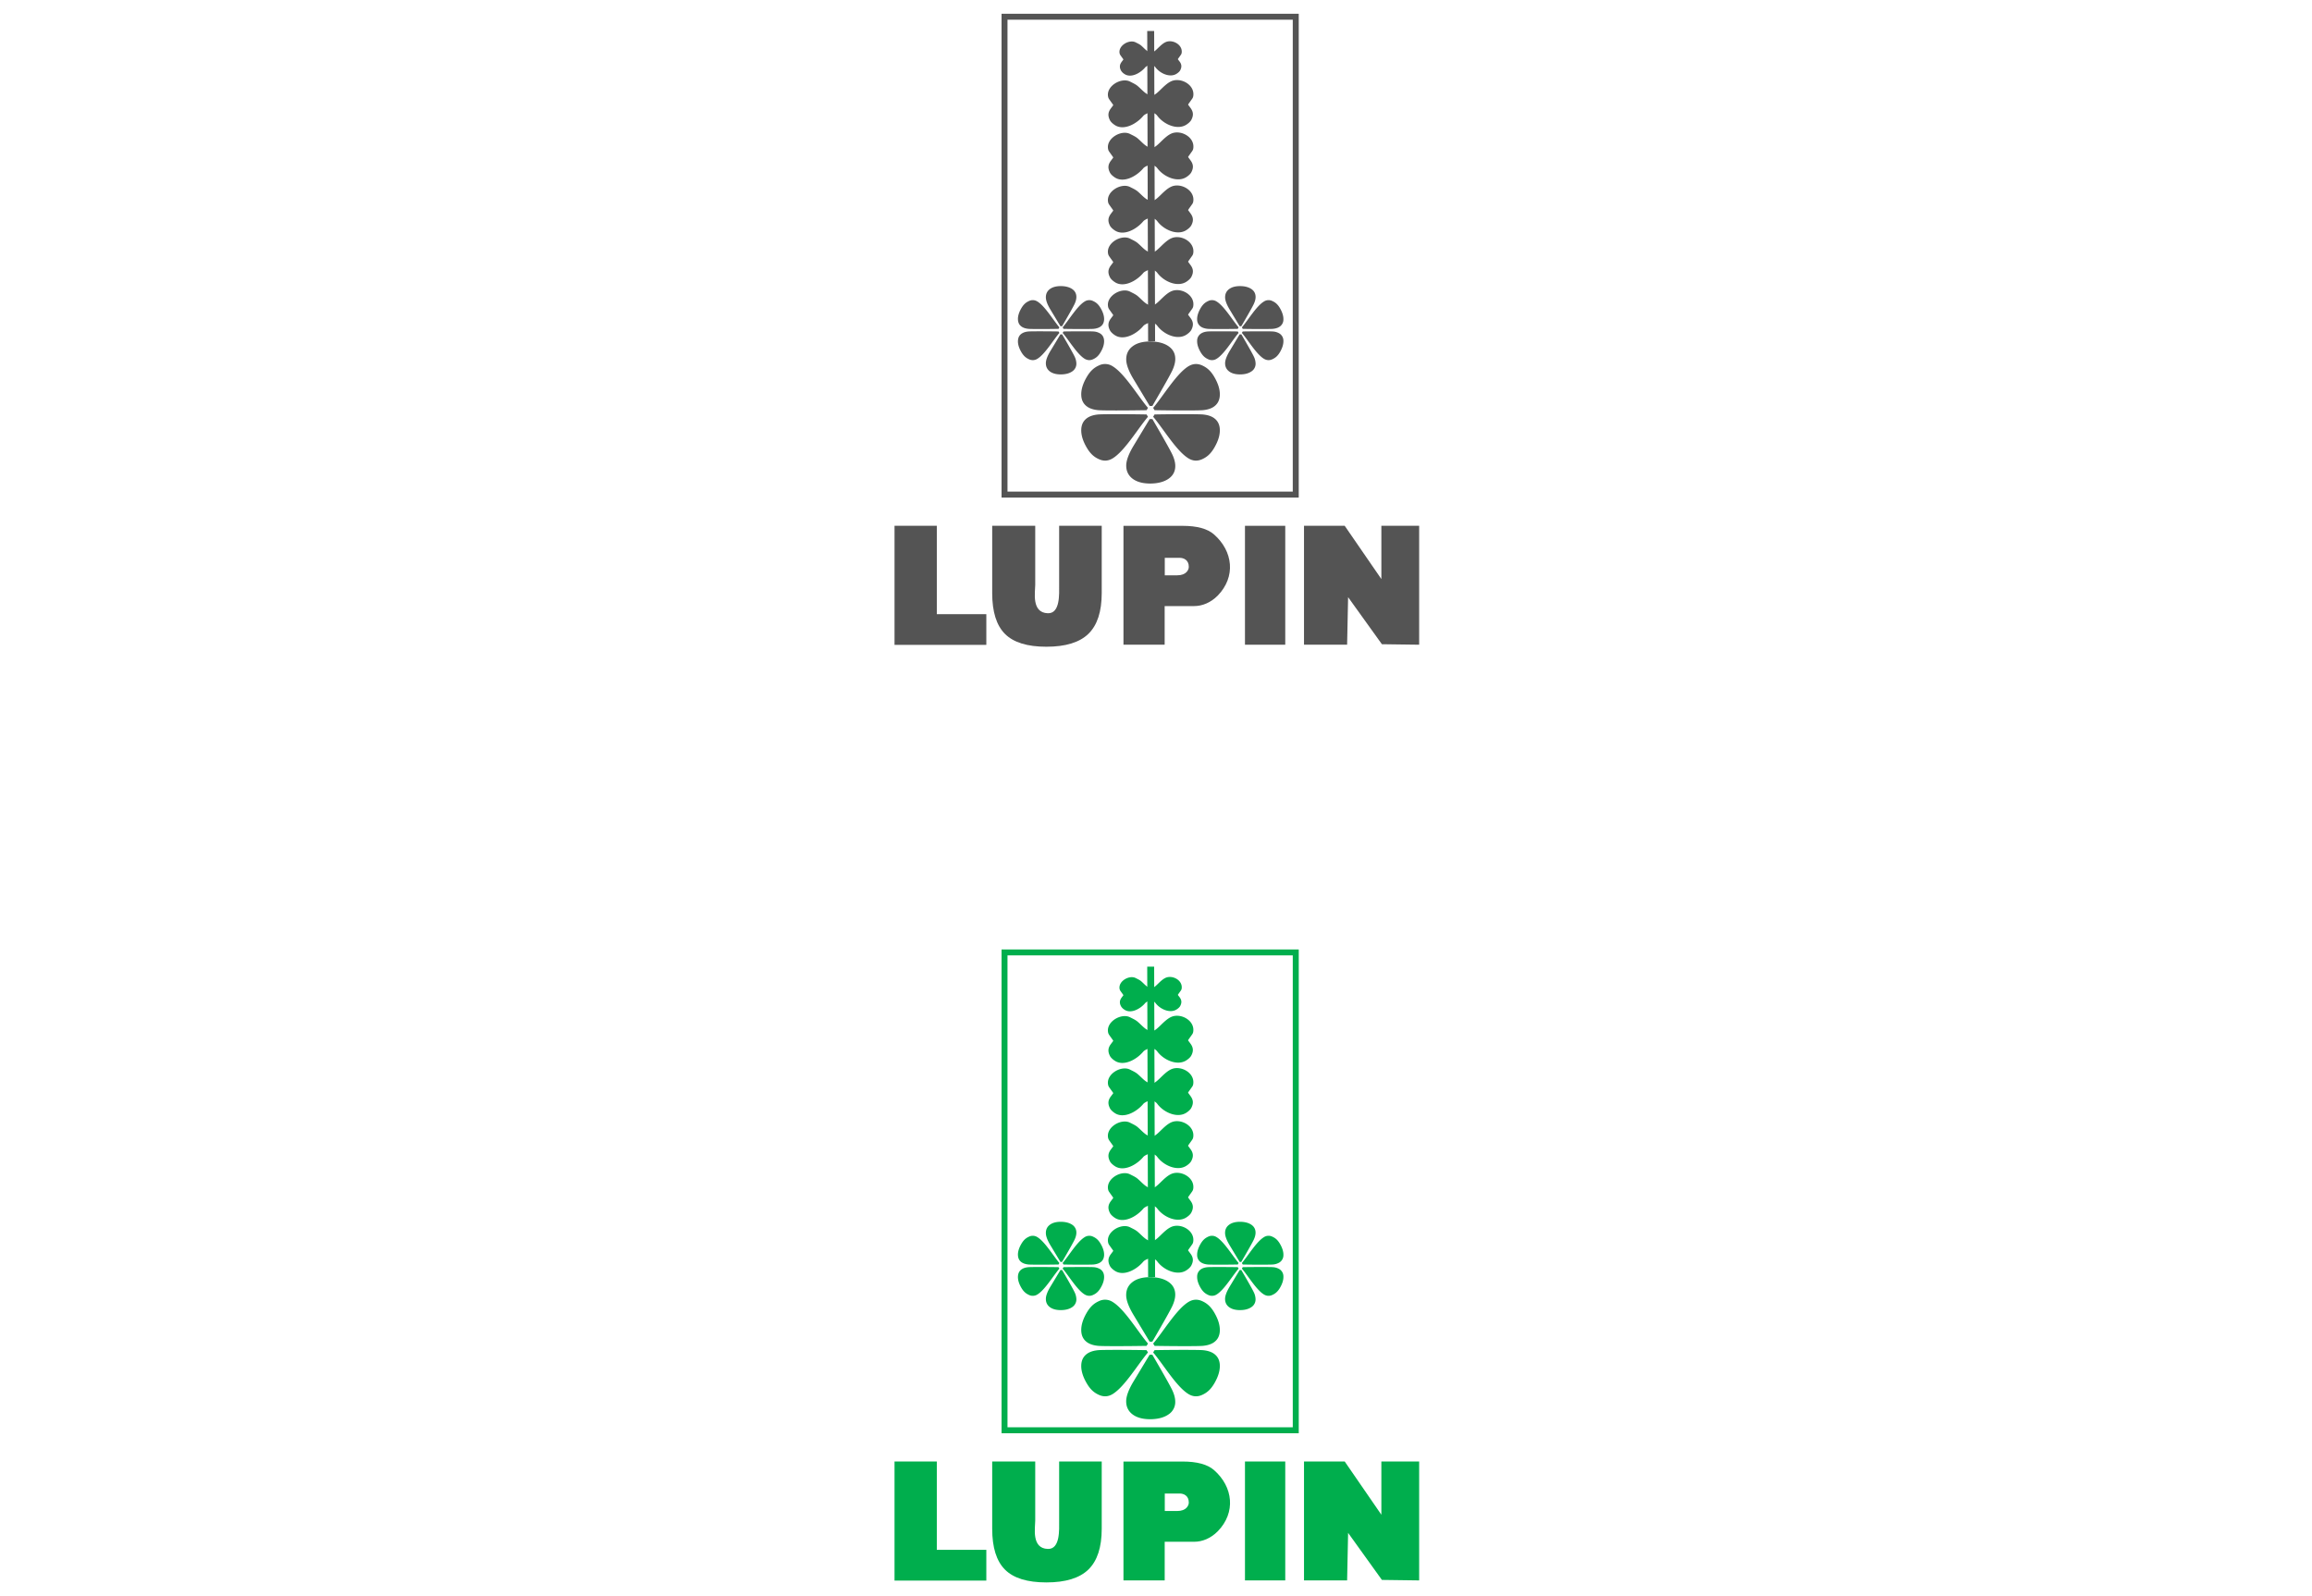 <svg xmlns="http://www.w3.org/2000/svg" width="168" height="116" fill="none" viewBox="0 0 168 116"><g clip-path="url(#clip0_2082_5446)"><path fill="#545454" d="M93.938 1.432H73.209v34.294h20.729V1.433ZM72.99 1h21.382v35.162H72.777V1h.218-.004Z"/><path fill="#545454" fill-rule="evenodd" d="M83.734 29.503h-.193l-1.16-1.923c-.36-.596-.545-1.085-.545-1.46 0-.403.155-.719.465-.954.307-.233.733-.35 1.275-.35.543 0 1.002.114 1.333.344.328.226.492.536.492.927 0 .25-.072.521-.209.822-.14.302-.623 1.166-1.457 2.594ZM83.734 30.454h-.193l-1.16 1.922c-.36.596-.545 1.085-.545 1.46 0 .403.155.72.465.955.307.23.733.349 1.275.349.543 0 1.002-.117 1.333-.346.328-.227.492-.537.492-.93 0-.248-.072-.522-.209-.82-.14-.301-.623-1.165-1.457-2.593M83.892 30.123l-.098.166c.715.838 1.69 2.49 2.566 3.023.32.194.65.215.993.06.337-.152.617-.376.888-.844.28-.48.412-.918.397-1.314-.015-.394-.18-.686-.492-.877-.197-.119-.45-.19-.76-.217-.31-.024-1.94-.027-3.497 0M83.892 29.807l-.098-.167c.715-.838 1.69-2.489 2.566-3.023.32-.193.65-.214.993-.06.337.153.617.376.888.844.28.48.412.919.397 1.315-.015.393-.18.685-.492.876-.197.12-.45.191-.76.218-.31.027-1.94.027-3.497 0M83.317 30.123l.099.166c-.716.838-1.69 2.49-2.567 3.023-.319.194-.65.215-.993.06-.34-.152-.616-.376-.89-.844-.281-.48-.412-.918-.397-1.314.015-.394.179-.686.492-.877.196-.119.45-.19.76-.217.31-.024 1.94-.027 3.496 0M83.317 29.807l.099-.167c-.716-.838-1.69-2.489-2.567-3.023a1.008 1.008 0 0 0-.993-.06c-.34.153-.616.376-.89.844-.281.48-.412.919-.397 1.315.015.393.179.685.492.876.196.12.45.191.76.218.31.027 1.94.027 3.496 0M90.203 23.708h-.122l-.719-1.196c-.223-.37-.34-.673-.34-.909 0-.25.096-.447.29-.593.19-.143.456-.218.793-.218.336 0 .62.072.825.212.206.14.307.334.307.578 0 .155-.044.325-.131.51-.086.188-.387.725-.906 1.613M90.203 24.298h-.122l-.719 1.195c-.223.37-.34.674-.34.906 0 .25.096.447.29.593.19.144.456.218.793.218.336 0 .62-.071.825-.215a.663.663 0 0 0 .307-.578 1.23 1.23 0 0 0-.131-.51c-.086-.187-.387-.724-.906-1.612M90.301 24.09l-.06.104c.445.518 1.053 1.547 1.598 1.878.197.119.403.134.617.035.212-.095.385-.232.555-.521.172-.298.256-.573.247-.82a.62.62 0 0 0-.307-.542 1.057 1.057 0 0 0-.471-.135c-.194-.015-1.207-.015-2.173 0M90.301 23.896l-.06-.105c.445-.521 1.053-1.547 1.598-1.877a.617.617 0 0 1 .617-.036c.212.095.385.232.555.524.172.299.256.573.247.817a.62.62 0 0 1-.307.543c-.122.074-.28.119-.471.137-.194.015-1.207.018-2.173 0M89.943 24.09l.06.104c-.444.518-1.052 1.547-1.595 1.878a.624.624 0 0 1-.617.035c-.211-.095-.384-.232-.554-.521-.173-.298-.256-.573-.248-.82a.62.62 0 0 1 .307-.542c.123-.075.28-.12.471-.135.194-.015 1.208-.015 2.173 0M89.943 23.896l.06-.105c-.444-.521-1.052-1.547-1.595-1.877a.617.617 0 0 0-.617-.036c-.211.095-.384.232-.554.524-.173.299-.256.573-.248.817a.62.62 0 0 0 .307.543c.123.074.28.119.471.137.194.015 1.208.018 2.173 0M77.18 23.708h-.123l-.72-1.196c-.227-.37-.34-.673-.34-.909 0-.25.098-.447.288-.593.191-.143.457-.218.793-.218.337 0 .623.072.829.212.206.14.307.334.307.578 0 .155-.045.325-.131.51-.087.188-.388.725-.906 1.613M77.18 24.298h-.123l-.72 1.195c-.227.37-.34.674-.34.906 0 .25.098.447.288.593.191.144.457.218.793.218.337 0 .623-.071.829-.215a.663.663 0 0 0 .307-.578 1.23 1.23 0 0 0-.131-.51c-.087-.187-.388-.724-.906-1.612M77.278 24.09l-.06.104c.444.518 1.052 1.547 1.595 1.878.2.119.405.134.617.035.212-.095.385-.232.551-.521.176-.298.257-.573.248-.82-.01-.244-.11-.426-.304-.542a1.057 1.057 0 0 0-.471-.135c-.19-.015-1.207-.015-2.173 0M77.278 23.896l-.06-.105c.444-.521 1.052-1.547 1.595-1.877a.618.618 0 0 1 .617-.036c.212.095.385.232.551.524.176.299.257.573.248.817-.01.245-.11.426-.304.543-.122.074-.28.119-.471.137-.19.015-1.207.018-2.173 0M76.92 24.09l.06.104c-.444.518-1.052 1.547-1.595 1.878a.625.625 0 0 1-.617.035c-.211-.095-.384-.232-.554-.521-.173-.298-.257-.573-.245-.82.01-.244.11-.426.304-.542.123-.075.28-.12.471-.135.194-.015 1.208-.015 2.173 0M76.92 23.896l.06-.105c-.444-.521-1.052-1.547-1.595-1.877a.618.618 0 0 0-.617-.036c-.211.095-.384.232-.554.524-.173.299-.257.573-.245.817.01.245.11.426.304.543.123.074.28.119.471.137.194.015 1.208.018 2.173 0M83.591 19.595c-.178.012-.438.152-.506.232-.492.593-1.422 1.097-2.066.683-.131-.084-.295-.218-.367-.361-.164-.325-.14-.578.066-.855.116-.155.176-.233.176-.239-.003-.03-.117-.173-.295-.43a.466.466 0 0 1-.08-.187c-.153-.781.965-1.419 1.597-1.094.173.09.393.185.551.319.35.295.605.662 1.017.689.375.026.855-.79 1.44-1.04.682-.293 1.717.262 1.582 1.093a.467.467 0 0 1-.08.188c-.179.256-.29.4-.292.43 0 .002.06.083.173.238.208.277.23.533.065.855-.071.143-.235.277-.366.36-.644.415-1.625-.005-2.102-.634a.595.595 0 0 0-.51-.25M83.591 15.839c-.178.012-.438.152-.506.232-.492.593-1.422 1.097-2.066.683-.131-.084-.295-.218-.367-.358-.164-.325-.14-.578.066-.855.116-.155.176-.236.176-.239-.003-.03-.117-.173-.295-.43a.466.466 0 0 1-.08-.187c-.153-.78.965-1.419 1.597-1.094.173.09.393.185.551.319.35.295.605.659 1.017.689.375.026.855-.79 1.44-1.04.682-.293 1.717.262 1.582 1.093a.436.436 0 0 1-.08.188c-.179.256-.29.4-.292.43 0 .005.06.083.173.238.208.28.23.533.065.855-.071.143-.235.277-.366.36-.644.415-1.625-.005-2.102-.634a.595.595 0 0 0-.51-.25M83.591 11.987c-.178.012-.438.152-.506.233-.492.593-1.422 1.097-2.066.682-.131-.083-.295-.217-.367-.36-.164-.325-.14-.579.066-.856.116-.155.176-.232.176-.238-.003-.03-.117-.173-.295-.427a.459.459 0 0 1-.08-.19c-.153-.781.965-1.42 1.597-1.094.173.089.393.184.551.319.35.295.605.661 1.017.688.375.027.855-.79 1.44-1.04.682-.292 1.717.262 1.582 1.094a.436.436 0 0 1-.08.188c-.179.256-.29.399-.292.429 0 .003.06.083.173.238.208.277.23.534.065.856-.071.143-.235.277-.366.36-.644.415-1.625-.005-2.102-.634a.595.595 0 0 0-.51-.25M83.591 8.18c-.178.013-.438.153-.506.233-.492.594-1.422 1.097-2.066.683-.131-.083-.295-.218-.367-.36-.164-.326-.14-.579.066-.856.116-.155.176-.233.176-.239-.003-.03-.117-.172-.295-.429a.466.466 0 0 1-.08-.188c-.153-.78.965-1.418 1.597-1.094.173.09.393.185.551.32.35.294.605.661 1.017.688.375.027.855-.79 1.44-1.04.682-.292 1.717.262 1.582 1.094a.436.436 0 0 1-.08.187c-.179.257-.29.4-.292.427 0 .006.06.083.173.238.208.28.23.534.065.856-.071.143-.235.277-.366.36-.644.415-1.625-.006-2.102-.635a.595.595 0 0 0-.51-.25M83.594 4.717a.702.702 0 0 0-.37.17c-.357.432-1.037.802-1.505.498a.746.746 0 0 1-.265-.263c-.12-.235-.101-.42.048-.623.083-.113.128-.17.128-.173 0-.02-.084-.125-.215-.313a.388.388 0 0 1-.06-.137c-.113-.569.704-1.034 1.166-.798.125.065.286.134.4.232.253.215.44.483.739.504.274.018.626-.576 1.049-.757.498-.215 1.252.19 1.154.796a.336.336 0 0 1-.06.137c-.128.184-.212.292-.215.313 0 .003.042.06.129.173.149.202.166.387.047.623-.05.104-.173.202-.268.262-.468.3-1.183-.006-1.53-.462a.431.431 0 0 0-.372-.182ZM83.591 23.449c-.178.011-.438.149-.506.232-.492.593-1.422 1.097-2.066.683-.131-.084-.295-.218-.367-.361-.164-.322-.14-.578.066-.855.116-.155.176-.233.176-.239-.003-.03-.117-.173-.295-.43a.459.459 0 0 1-.08-.19c-.153-.78.965-1.419 1.597-1.094.173.09.393.185.551.319.35.295.605.662 1.017.689.375.026.855-.79 1.44-1.04.682-.293 1.717.262 1.582 1.093a.436.436 0 0 1-.08.188c-.179.256-.29.4-.292.426 0 .006.06.084.173.239.208.277.23.533.065.855-.071.14-.235.277-.366.361-.644.414-1.625-.006-2.102-.635a.595.595 0 0 0-.51-.25" clip-rule="evenodd"/><path fill="#545454" d="m83.866 2.252.068 22.55h-.507l-.065-22.55h.504Z"/><path fill="#545454" fill-rule="evenodd" d="M94.755 46.854v-8.642h2.957l2.664 3.87v-3.87h2.746v8.642l-2.707-.036-2.456-3.419-.072 3.455h-3.132Z" clip-rule="evenodd"/><path fill="#545454" d="M93.392 38.212h-2.927v8.642h2.927v-8.642Z"/><path fill="#545454" fill-rule="evenodd" d="M72.1 38.212h3.124v4.299c0 .512-.292 2.02.918 2.056.907.027.82-1.415.82-2.056v-4.299h3.094v4.886c0 1.35-.322 2.334-.966 2.963-.643.626-1.663.939-3.055.939-1.392 0-2.385-.31-3.005-.927-.623-.62-.933-1.61-.933-2.975v-4.886h.003ZM71.671 44.633v2.233H65v-8.654h3.073v6.421h3.598ZM84.638 40.543v1.267h.903c.665 0 .843-.402.843-.617 0-.515-.393-.653-.655-.653H84.64l-.003.003Zm-3.002 6.314v-8.642h4.298c1.047 0 1.81.209 2.28.623 1.39 1.22 1.601 3.085.269 4.448-.498.506-1.118.76-1.708.76h-2.146v2.808h-2.99l-.003.003Z" clip-rule="evenodd"/><path fill="#00AE4D" d="M93.938 69.432H73.209v34.295h20.729V69.432ZM72.992 69h21.381v35.162H72.777V69h.218-.003Z"/><path fill="#00AE4D" fill-rule="evenodd" d="M83.731 97.503h-.193l-1.16-1.923c-.36-.596-.545-1.085-.545-1.46 0-.403.155-.719.465-.954.307-.233.733-.35 1.276-.35.542 0 1.001.114 1.332.344.328.226.492.536.492.927 0 .25-.072.521-.209.822-.14.301-.623 1.166-1.457 2.594ZM83.731 98.453h-.193l-1.16 1.923c-.36.596-.545 1.085-.545 1.46 0 .403.155.719.465.954.307.23.733.349 1.276.349.542 0 1.001-.116 1.332-.346a1.07 1.07 0 0 0 .492-.93c0-.247-.072-.521-.209-.819-.14-.302-.623-1.166-1.457-2.594M83.893 98.123l-.099.166c.716.838 1.69 2.49 2.567 3.023.319.194.65.215.992.06.337-.152.617-.376.889-.844.28-.48.41-.918.396-1.314-.015-.394-.179-.686-.492-.877-.197-.119-.45-.19-.76-.217-.31-.024-1.94-.027-3.496 0M83.893 97.806l-.099-.166c.716-.838 1.69-2.49 2.567-3.023.319-.194.65-.215.992-.06.337.152.617.376.889.844.28.48.41.918.396 1.314-.015.394-.179.686-.492.877-.197.119-.45.19-.76.217-.31.027-1.94.027-3.496 0M83.317 98.123l.099.166c-.716.838-1.69 2.49-2.567 3.023-.319.194-.65.215-.993.06-.34-.152-.616-.376-.89-.844-.281-.48-.412-.918-.397-1.314.015-.394.179-.686.492-.877.196-.119.45-.19.76-.217.31-.024 1.94-.027 3.496 0M83.317 97.806l.099-.166c-.716-.838-1.69-2.49-2.567-3.023a1.009 1.009 0 0 0-.993-.06c-.34.152-.616.376-.89.844-.281.48-.412.918-.397 1.314.015.394.179.686.492.877.196.119.45.19.76.217.31.027 1.94.027 3.496 0M90.203 91.708h-.122l-.722-1.196c-.223-.37-.34-.673-.34-.909 0-.25.096-.447.29-.593.19-.143.456-.218.793-.218.336 0 .62.072.825.212.206.14.307.334.307.578 0 .155-.044.325-.13.51-.087.188-.388.724-.907 1.613M90.203 92.298h-.122l-.722 1.195c-.223.37-.34.674-.34.906 0 .25.096.448.29.594.19.143.456.217.793.217.336 0 .62-.071.825-.214a.663.663 0 0 0 .307-.579 1.23 1.23 0 0 0-.13-.51c-.087-.187-.388-.724-.907-1.612M90.301 92.09l-.06.104c.445.518 1.053 1.547 1.598 1.878.197.119.403.134.617.035.212-.095.385-.232.555-.521.173-.298.256-.573.247-.82a.62.62 0 0 0-.307-.543 1.06 1.06 0 0 0-.47-.134c-.194-.015-1.208-.015-2.174 0M90.301 91.893l-.06-.104c.445-.522 1.053-1.547 1.598-1.878a.617.617 0 0 1 .617-.036c.212.095.385.232.555.525.173.298.256.572.247.816a.62.62 0 0 1-.307.543 1.1 1.1 0 0 1-.47.137c-.194.015-1.208.018-2.174 0M89.944 92.09l.06.104c-.445.518-1.053 1.547-1.596 1.878a.624.624 0 0 1-.617.035c-.211-.095-.384-.232-.554-.521-.173-.298-.256-.573-.247-.82a.62.62 0 0 1 .307-.543c.122-.074.28-.119.47-.134.194-.015 1.208-.015 2.174 0M89.944 91.893l.06-.104c-.445-.522-1.053-1.547-1.596-1.878a.617.617 0 0 0-.617-.036c-.211.095-.384.232-.554.525-.173.298-.256.572-.247.816a.62.62 0 0 0 .307.543c.122.074.28.119.47.137.194.015 1.208.018 2.174 0M77.18 91.708h-.123l-.72-1.196c-.227-.37-.34-.673-.34-.909 0-.25.095-.447.288-.593.191-.143.457-.218.793-.218.337 0 .623.072.829.212a.67.67 0 0 1 .307.578c0 .155-.045.325-.131.51-.087.188-.388.724-.906 1.613M77.18 92.298h-.123l-.72 1.195c-.227.37-.34.674-.34.906 0 .25.095.448.288.594.191.143.457.217.793.217.337 0 .623-.071.829-.214a.67.67 0 0 0 .307-.579 1.23 1.23 0 0 0-.131-.51c-.087-.187-.388-.724-.906-1.612M77.278 92.09l-.062.104c.444.518 1.052 1.547 1.597 1.878.2.119.406.134.617.035.212-.095.385-.232.552-.521.176-.298.256-.573.247-.82-.009-.245-.11-.426-.304-.543a1.059 1.059 0 0 0-.47-.134c-.192-.015-1.208-.015-2.174 0M77.278 91.893l-.062-.104c.444-.522 1.052-1.547 1.597-1.878a.618.618 0 0 1 .617-.036c.212.095.385.232.552.525.176.298.256.572.247.816-.009.245-.11.427-.304.543-.122.074-.28.119-.47.137-.192.015-1.208.018-2.174 0M76.92 92.09l.06.104c-.444.518-1.052 1.547-1.595 1.878a.625.625 0 0 1-.617.035c-.211-.095-.384-.232-.554-.521-.173-.298-.257-.573-.245-.82.01-.245.11-.426.304-.543.123-.074.28-.119.471-.134.194-.015 1.208-.015 2.173 0M76.92 91.893l.06-.104c-.444-.522-1.052-1.547-1.595-1.878a.618.618 0 0 0-.617-.036c-.211.095-.384.232-.554.525-.173.298-.257.572-.245.816.01.245.11.427.304.543.123.074.28.119.471.137.194.015 1.208.018 2.173 0M83.591 87.595c-.178.011-.438.151-.506.232-.492.593-1.422 1.097-2.066.683-.131-.084-.295-.218-.367-.361-.164-.325-.14-.578.066-.856.116-.155.176-.232.176-.238-.003-.03-.117-.173-.295-.43a.466.466 0 0 1-.08-.187c-.153-.781.965-1.419 1.597-1.094.173.09.393.185.548.319.35.295.608.662 1.017.689.375.026.855-.79 1.44-1.04.682-.293 1.717.262 1.582 1.093a.466.466 0 0 1-.08.188c-.179.256-.29.4-.292.43 0 .002.06.083.173.238.208.277.23.533.065.855-.071.143-.235.277-.366.36-.644.415-1.625-.005-2.102-.634a.595.595 0 0 0-.51-.25M83.591 83.839c-.178.011-.438.152-.506.232-.492.593-1.422 1.097-2.066.683-.131-.084-.295-.218-.367-.358-.164-.325-.14-.578.066-.856.116-.155.176-.235.176-.238-.003-.03-.117-.173-.295-.43a.466.466 0 0 1-.08-.187c-.153-.78.965-1.419 1.597-1.094.173.09.393.185.548.319.35.295.608.659 1.017.689.375.026.855-.79 1.44-1.04.682-.293 1.717.262 1.582 1.093a.435.435 0 0 1-.08.188c-.179.256-.29.4-.292.43 0 .005.06.083.173.238.208.28.23.533.065.855-.071.143-.235.278-.366.36-.644.415-1.625-.005-2.102-.634a.595.595 0 0 0-.51-.25ZM83.591 79.984c-.178.012-.438.152-.506.233-.492.593-1.422 1.097-2.066.682-.131-.083-.295-.217-.367-.36-.164-.325-.14-.579.066-.856.116-.155.176-.232.176-.238-.003-.03-.117-.173-.295-.427a.459.459 0 0 1-.08-.19c-.153-.781.965-1.42 1.597-1.094.173.09.393.184.548.319.35.295.608.661 1.017.688.375.027.855-.79 1.44-1.04.682-.292 1.717.262 1.582 1.094a.435.435 0 0 1-.08.188c-.179.256-.29.4-.292.429 0 .003.06.083.173.238.208.278.23.534.065.856-.071.143-.235.277-.366.36-.644.415-1.625-.005-2.102-.634a.595.595 0 0 0-.51-.25M83.591 76.181c-.178.012-.438.152-.506.233-.492.593-1.422 1.096-2.066.682-.131-.083-.295-.218-.367-.36-.164-.326-.14-.579.066-.856.116-.155.176-.233.176-.239-.003-.03-.117-.172-.295-.429a.466.466 0 0 1-.08-.188c-.153-.78.965-1.418 1.597-1.094.173.09.393.185.548.32.35.294.608.661 1.017.688.375.027.855-.79 1.44-1.04.682-.292 1.717.262 1.582 1.094a.435.435 0 0 1-.08.187c-.179.257-.29.4-.292.427 0 .006.06.083.173.238.208.28.23.534.065.856-.071.143-.235.277-.366.36-.644.415-1.625-.006-2.102-.635a.595.595 0 0 0-.51-.25M83.594 72.717a.701.701 0 0 0-.37.17c-.357.432-1.037.802-1.505.498a.746.746 0 0 1-.265-.263c-.119-.235-.101-.42.048-.623.083-.113.128-.17.128-.173 0-.02-.083-.125-.215-.313a.385.385 0 0 1-.06-.137c-.112-.569.704-1.034 1.166-.799.126.066.287.135.4.233.253.215.441.483.739.504.274.018.626-.575 1.05-.757.497-.215 1.251.19 1.153.796a.339.339 0 0 1-.06.137c-.128.184-.211.292-.214.313 0 .003.041.06.128.172.149.203.167.388.047.624-.05.104-.172.202-.268.262-.468.3-1.183-.006-1.529-.462a.431.431 0 0 0-.373-.182ZM83.591 91.446c-.178.012-.438.149-.506.232-.492.593-1.422 1.097-2.066.683-.131-.084-.295-.218-.367-.36-.164-.323-.14-.58.066-.856.116-.155.176-.233.176-.239-.003-.03-.117-.173-.295-.43a.459.459 0 0 1-.08-.19c-.153-.78.965-1.419 1.597-1.094.173.09.393.185.548.32.35.294.608.66 1.017.688.375.026.855-.79 1.44-1.04.682-.293 1.717.262 1.582 1.093a.435.435 0 0 1-.08.188c-.179.257-.29.4-.292.426 0 .006.06.084.173.239.208.277.23.533.065.855-.071.14-.235.278-.366.361-.644.414-1.625-.006-2.102-.635a.595.595 0 0 0-.51-.25" clip-rule="evenodd"/><path fill="#00AE4D" d="m83.866 70.252.068 22.55h-.507l-.065-22.55h.504Z"/><path fill="#00AE4D" fill-rule="evenodd" d="M94.755 114.854v-8.642h2.957l2.664 3.869v-3.869h2.746v8.642l-2.707-.036-2.456-3.419-.072 3.455h-3.132Z" clip-rule="evenodd"/><path fill="#00AE4D" d="M93.392 106.212h-2.927v8.642h2.927v-8.642Z"/><path fill="#00AE4D" fill-rule="evenodd" d="M72.1 106.212h3.124v4.299c0 .512-.292 2.021.918 2.056.907.027.82-1.415.82-2.056v-4.299h3.094v4.886c0 1.35-.322 2.334-.966 2.963-.643.626-1.663.939-3.055.939-1.392 0-2.385-.31-3.005-.927-.623-.62-.933-1.61-.933-2.975v-4.886h.003ZM71.671 112.633v2.233H65v-8.654h3.073v6.421h3.598ZM84.638 108.543v1.267h.903c.665 0 .843-.402.843-.617 0-.516-.393-.653-.655-.653H84.64l-.003.003Zm-3.002 6.314v-8.642h4.298c1.05 0 1.81.209 2.284.623 1.389 1.219 1.6 3.085.268 4.448-.498.506-1.118.76-1.708.76h-2.146v2.808h-2.99l-.006.003Z" clip-rule="evenodd"/></g><defs><clipPath id="clip0_2082_5446"><path fill="#fff" d="M0 0h168v116H0z"/></clipPath></defs></svg>